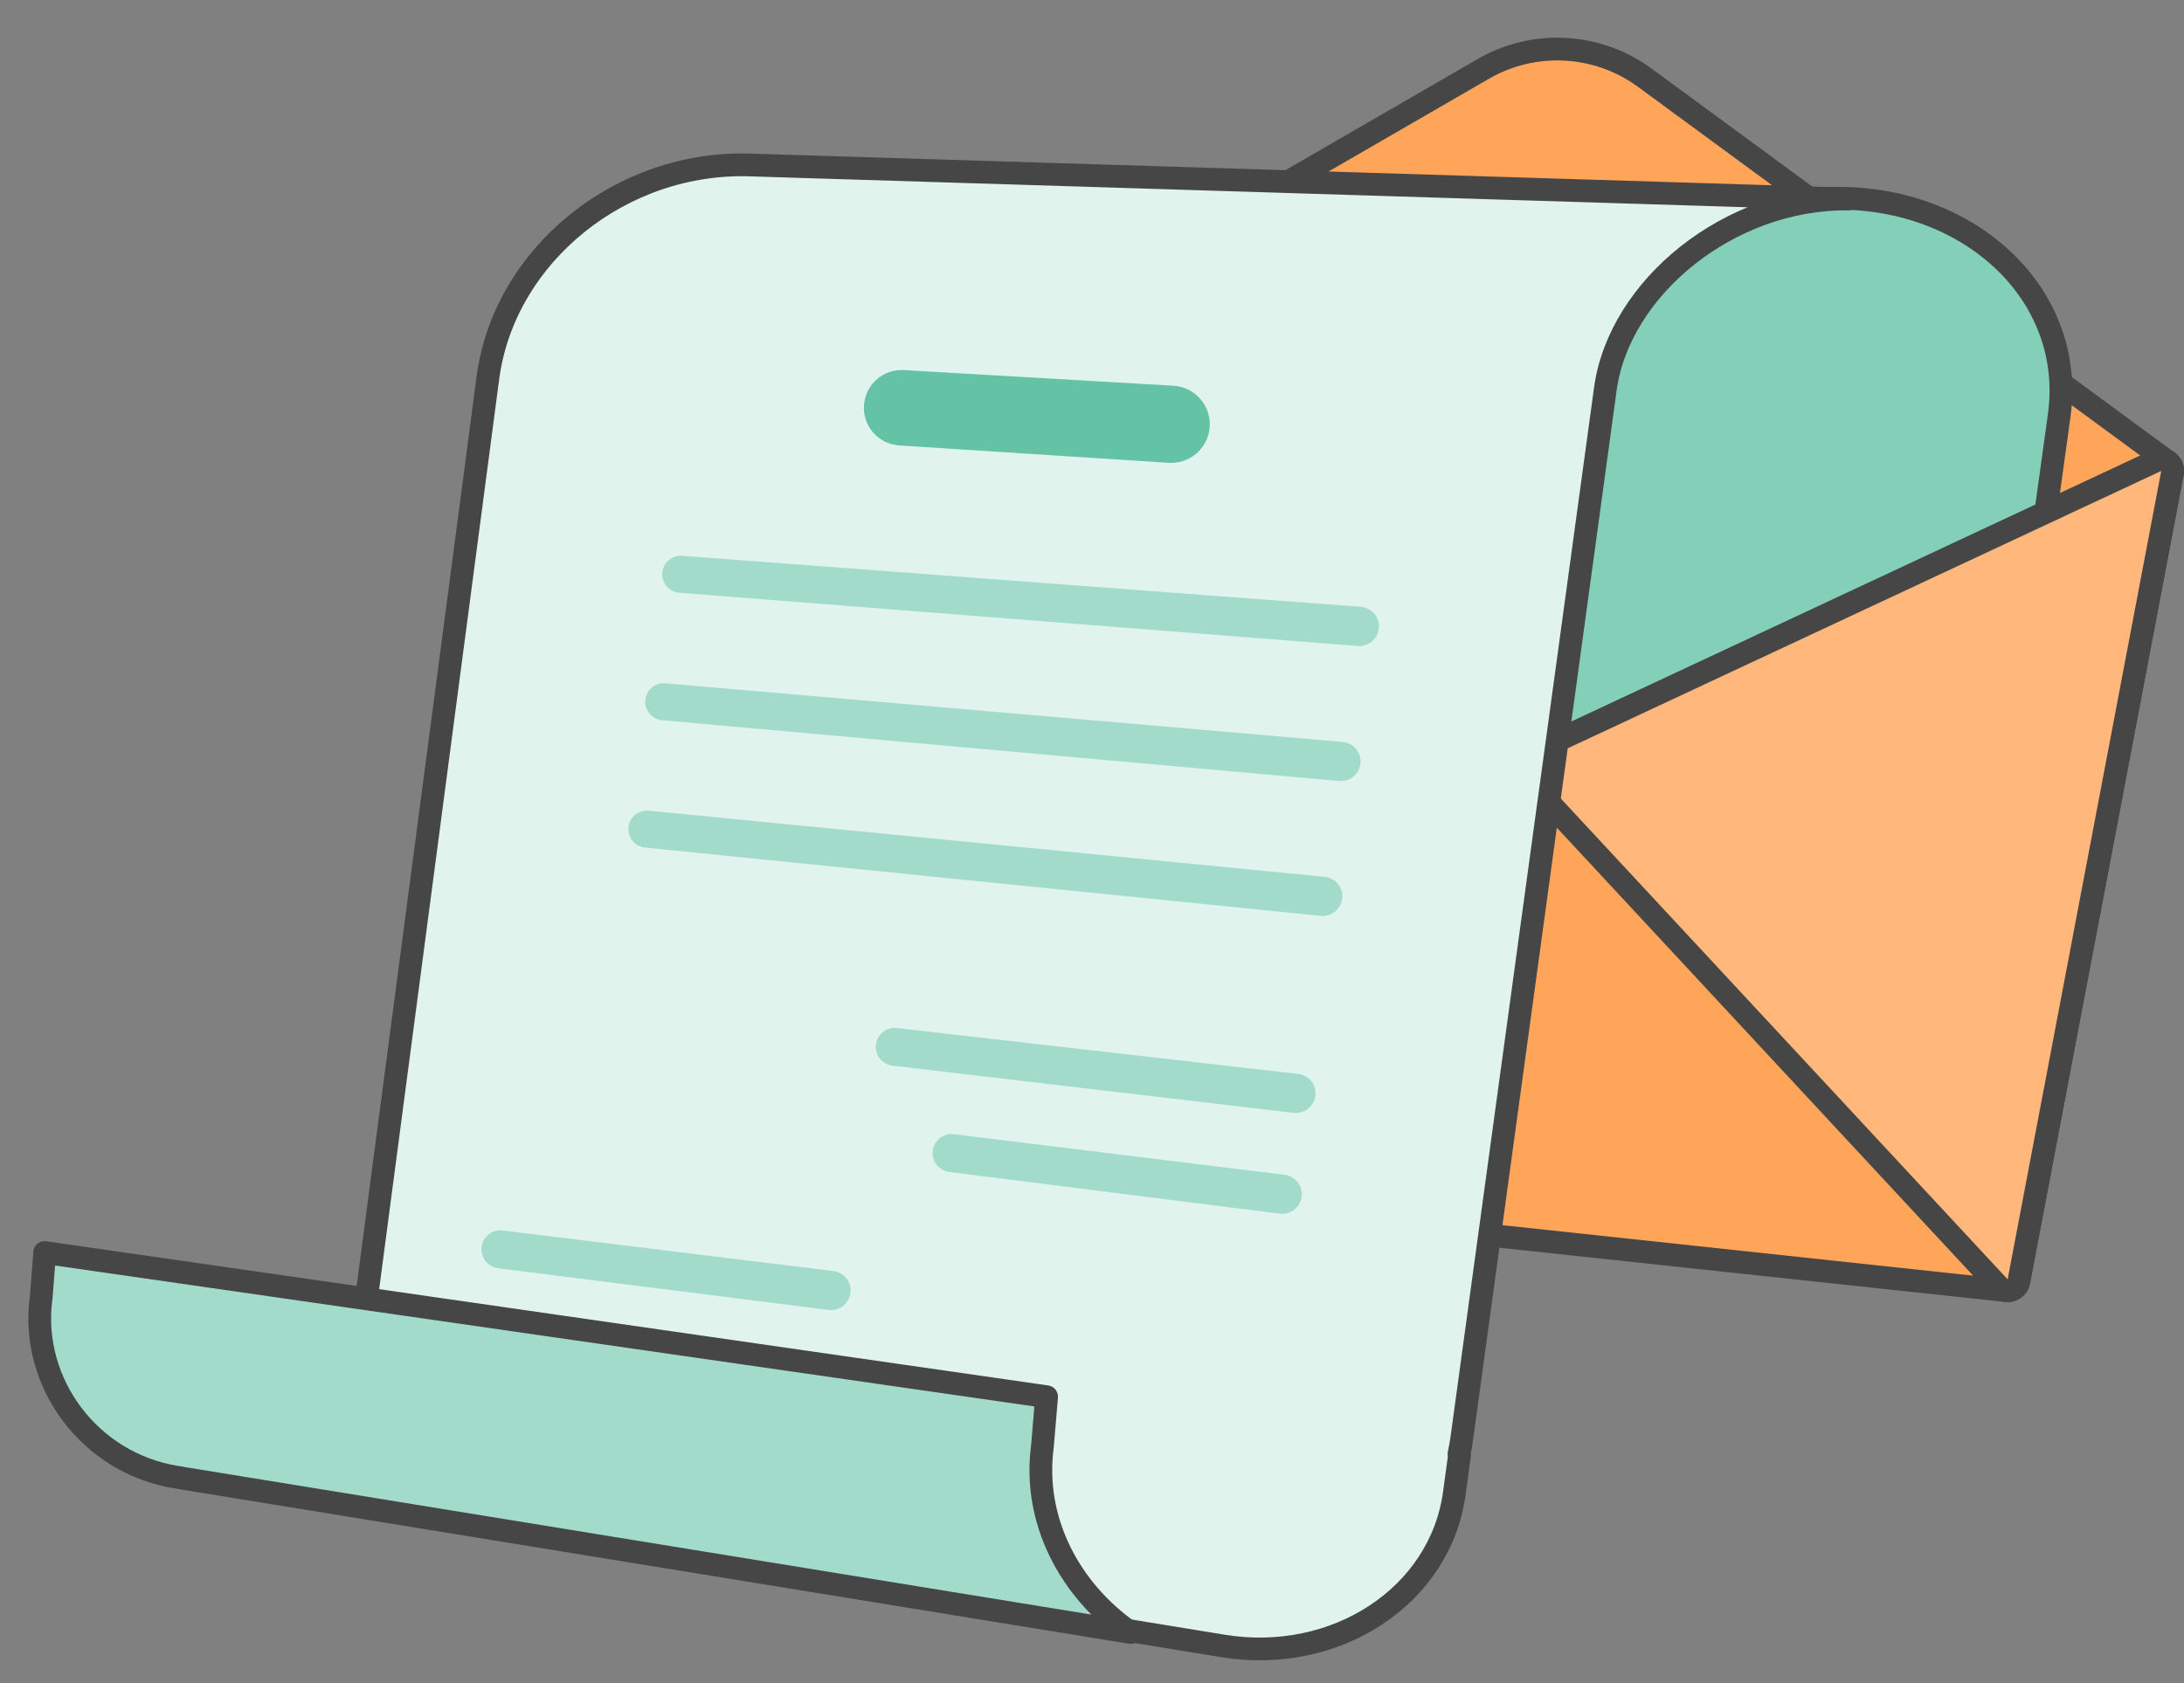 <svg width="192" height="148" viewBox="0 0 192 148" fill="none" xmlns="http://www.w3.org/2000/svg">
<rect x="0" y="0" width="192" height="148" fill="#808080" stroke="none"/>
<path d="M190 41.411L176.495 112.499L65.454 100.586L79.318 36.757H126L190 41.411Z" fill="#FF8620"/>
<path d="M190.592 40.604C190.888 40.821 191.041 41.183 190.991 41.546C190.941 41.91 190.696 42.217 190.352 42.346L134.352 63.436C134.099 63.531 133.819 63.52 133.574 63.405L78.892 37.661C78.555 37.503 78.334 37.17 78.319 36.799C78.303 36.427 78.495 36.077 78.817 35.891L130.395 6.06C134.863 3.476 140.436 3.78 144.597 6.835L190.592 40.604Z" fill="#FFA55A" stroke="#464646" stroke-width="2" stroke-linejoin="round"/>
<path d="M140.125 34.199C140.126 34.161 140.129 34.122 140.134 34.084C141.466 24.329 151.529 16.997 162.6 17.454C173.91 17.919 182.439 26.345 181.028 36.54L181.028 36.541L175.846 73.94C175.773 74.469 175.298 74.847 174.766 74.799L136.104 71.325C135.832 71.301 135.582 71.166 135.411 70.953C135.241 70.739 135.166 70.465 135.203 70.194L140.125 34.199Z" fill="#83CFB7" stroke="#464646" stroke-width="2" stroke-linejoin="round"/>
<path d="M189.576 40.505C189.916 40.346 190.317 40.39 190.613 40.621C190.91 40.851 191.053 41.228 190.982 41.597L177.478 112.685C177.381 113.197 176.907 113.549 176.389 113.493L65.347 101.581C65.065 101.55 64.809 101.402 64.642 101.171C64.477 100.941 64.416 100.651 64.476 100.374L78.34 36.545C78.417 36.191 78.679 35.907 79.024 35.801C79.37 35.695 79.746 35.783 80.008 36.033L119.24 73.429L189.576 40.505Z" fill="#FFA55A" stroke="#464646" stroke-width="2" stroke-linejoin="round"/>
<path d="M189.577 40.504C189.917 40.345 190.317 40.39 190.614 40.62C190.91 40.851 191.053 41.228 190.982 41.597L177.478 112.685C177.407 113.055 177.135 113.355 176.772 113.459C176.41 113.564 176.019 113.455 175.763 113.179L133.804 68.019C133.587 67.785 133.494 67.461 133.555 67.147C133.616 66.833 133.824 66.568 134.113 66.432L189.577 40.504Z" fill="#FFB77B" stroke="#464646" stroke-width="2" stroke-linejoin="round"/>
<path d="M32.234 114.046L37.64 73.058L42.89 33.23C44.314 22.43 54.624 14.045 66.148 14.513L162.5 17.5C152.088 17.365 142.347 25.265 141.126 34.22L140.4 39.538L136.615 67.224L136.188 70.331L134.472 82.888L128.516 126.433C128.449 126.922 128.36 127.396 128.259 127.871H128.32L127.852 131.318C126.617 140.36 117.433 146.351 107.517 144.736L102.24 143.874L15.311 129.723L32.241 114.046H32.234Z" fill="#E0F3ED" stroke="#464646" stroke-width="2" stroke-linejoin="round"/>
<path d="M3.619 114.117C3.614 114.172 3.606 114.227 3.593 114.279C2.692 121.685 7.929 128.658 15.474 129.89L15.477 129.89C15.602 129.911 15.727 129.927 15.868 129.946L15.923 129.953C15.989 129.962 16.053 129.977 16.114 129.997L99.37 143.546C93.974 139.796 90.782 133.633 91.642 127.18L92.009 122.819L32.582 114.264L32.581 114.264L3.929 110.142L3.619 114.117Z" fill="#A2DBC9" stroke="#464646" stroke-width="2" stroke-linejoin="round"/>
<path d="M75.976 35.417C76.206 33.697 77.724 32.445 79.457 32.545L103.156 33.919C105.129 34.033 106.588 35.802 106.325 37.761C106.088 39.529 104.522 40.812 102.741 40.697L79.051 39.17C77.132 39.046 75.72 37.322 75.976 35.417Z" fill="#64C3A5"/>
<path d="M58.232 50.284C58.345 49.428 59.107 48.809 59.969 48.873L119.628 53.362C120.618 53.437 121.342 54.329 121.209 55.314C121.087 56.222 120.277 56.876 119.364 56.804L59.719 52.121C58.788 52.048 58.109 51.209 58.232 50.284Z" fill="#A2DBC9"/>
<path d="M56.741 61.495C56.855 60.632 57.629 60.01 58.497 60.086L118.031 65.242C119.013 65.327 119.724 66.217 119.591 67.193C119.466 68.106 118.646 68.76 117.728 68.677L58.211 63.332C57.288 63.249 56.62 62.414 56.741 61.495Z" fill="#A2DBC9"/>
<path d="M77.01 91.833C77.13 90.933 77.948 90.296 78.85 90.399L114.126 94.436C115.085 94.546 115.767 95.423 115.636 96.38C115.509 97.31 114.661 97.967 113.728 97.858L78.466 93.708C77.542 93.599 76.886 92.755 77.01 91.833Z" fill="#A2DBC9"/>
<path d="M82.003 101.175C82.124 100.266 82.955 99.624 83.865 99.736L112.931 103.304C113.884 103.421 114.557 104.295 114.427 105.247C114.299 106.182 113.442 106.84 112.505 106.722L83.452 103.056C82.531 102.939 81.881 102.095 82.003 101.175Z" fill="#A2DBC9"/>
<path d="M42.339 109.641C42.46 108.732 43.291 108.09 44.201 108.202L73.266 111.769C74.22 111.886 74.893 112.761 74.763 113.713C74.635 114.648 73.778 115.306 72.841 115.188L43.788 111.521C42.867 111.405 42.217 110.561 42.339 109.641Z" fill="#A2DBC9"/>
<path d="M55.258 72.695C55.373 71.826 56.157 71.204 57.03 71.29L116.447 77.102C117.419 77.197 118.118 78.08 117.988 79.048C117.864 79.97 117.031 80.628 116.105 80.534L56.708 74.528C55.794 74.436 55.138 73.606 55.258 72.695Z" fill="#A2DBC9"/>
</svg>
